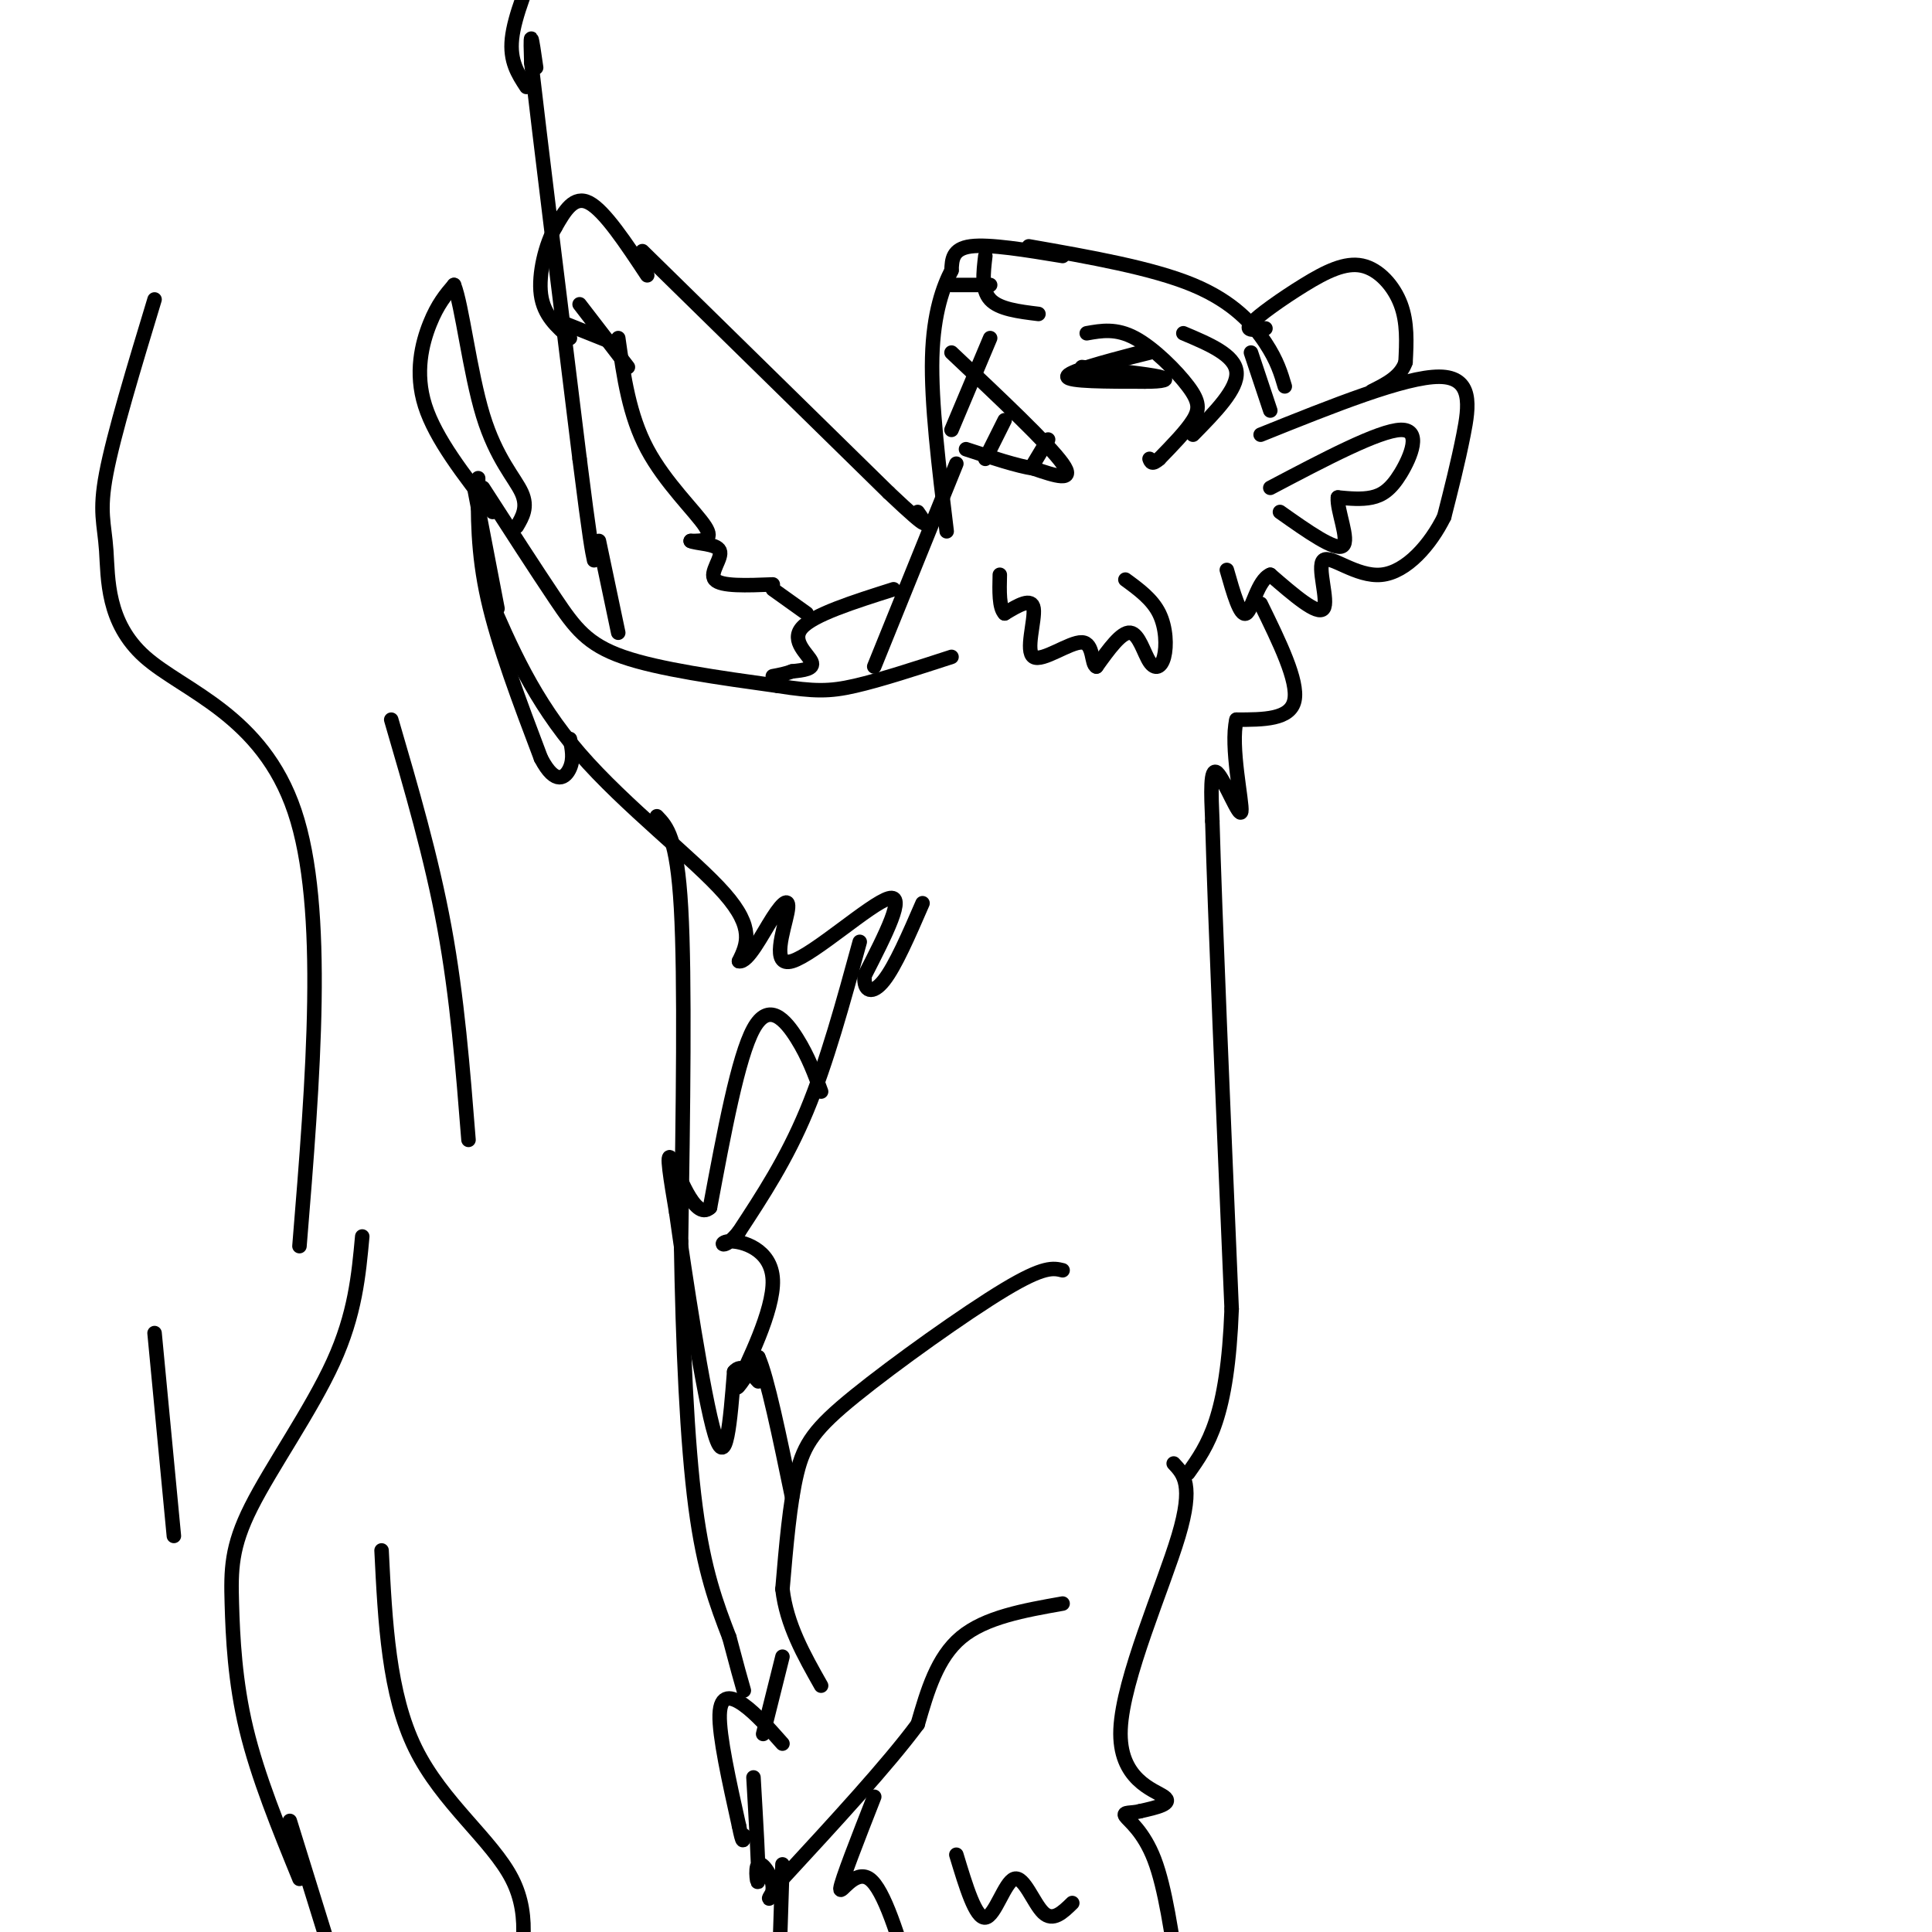 <svg viewBox='0 0 400 400' version='1.1' xmlns='http://www.w3.org/2000/svg' xmlns:xlink='http://www.w3.org/1999/xlink'><g fill='none' stroke='#000000' stroke-width='3' stroke-linecap='round' stroke-linejoin='round'><path d='M261,90c14.978,-6.022 29.956,-12.044 37,-12c7.044,0.044 6.156,6.156 5,12c-1.156,5.844 -2.578,11.422 -4,17'/><path d='M299,107c-2.801,5.711 -7.802,11.490 -13,12c-5.198,0.510 -10.592,-4.247 -12,-3c-1.408,1.247 1.169,8.499 0,10c-1.169,1.501 -6.085,-2.750 -11,-7'/><path d='M263,119c-2.644,1.089 -3.756,7.311 -5,8c-1.244,0.689 -2.622,-4.156 -4,-9'/><path d='M213,51c12.778,2.244 25.556,4.489 34,8c8.444,3.511 12.556,8.289 15,12c2.444,3.711 3.222,6.356 4,9'/><path d='M220,53c-7.583,-1.250 -15.167,-2.500 -19,-2c-3.833,0.500 -3.917,2.750 -4,5'/><path d='M197,56c-1.644,3.178 -3.756,8.622 -4,18c-0.244,9.378 1.378,22.689 3,36'/><path d='M233,120c2.775,2.029 5.550,4.057 7,7c1.450,2.943 1.574,6.799 1,9c-0.574,2.201 -1.847,2.746 -3,1c-1.153,-1.746 -2.187,-5.785 -4,-6c-1.813,-0.215 -4.407,3.392 -7,7'/><path d='M227,138c-1.137,-0.394 -0.480,-4.879 -3,-5c-2.520,-0.121 -8.217,4.121 -10,3c-1.783,-1.121 0.348,-7.606 0,-10c-0.348,-2.394 -3.174,-0.697 -6,1'/><path d='M208,127c-1.167,-1.167 -1.083,-4.583 -1,-8'/><path d='M262,68c-2.212,0.317 -4.424,0.635 -3,-1c1.424,-1.635 6.485,-5.222 11,-8c4.515,-2.778 8.485,-4.748 12,-4c3.515,0.748 6.576,4.214 8,8c1.424,3.786 1.212,7.893 1,12'/><path d='M291,75c-1.000,3.000 -4.000,4.500 -7,6'/><path d='M259,73c0.000,0.000 4.000,12.000 4,12'/><path d='M100,101c5.489,8.511 10.978,17.022 15,23c4.022,5.978 6.578,9.422 14,12c7.422,2.578 19.711,4.289 32,6'/><path d='M161,142c7.644,1.200 10.756,1.200 16,0c5.244,-1.200 12.622,-3.600 20,-6'/><path d='M101,123c4.756,11.022 9.511,22.044 19,33c9.489,10.956 23.711,21.844 30,29c6.289,7.156 4.644,10.578 3,14'/><path d='M153,199c1.794,0.420 4.779,-5.531 7,-9c2.221,-3.469 3.678,-4.456 3,-1c-0.678,3.456 -3.490,11.353 1,10c4.490,-1.353 16.283,-11.958 20,-13c3.717,-1.042 -0.641,7.479 -5,16'/><path d='M179,202c-0.244,3.422 1.644,3.978 4,1c2.356,-2.978 5.178,-9.489 8,-16'/><path d='M198,96c0.000,0.000 -17.000,42.000 -17,42'/><path d='M185,122c-8.333,2.644 -16.667,5.289 -19,8c-2.333,2.711 1.333,5.489 2,7c0.667,1.511 -1.667,1.756 -4,2'/><path d='M164,139c-1.333,0.500 -2.667,0.750 -4,1'/><path d='M133,52c0.000,0.000 51.000,50.000 51,50'/><path d='M184,102c9.500,9.000 7.750,6.500 6,4'/><path d='M128,70c1.133,8.000 2.267,16.000 6,23c3.733,7.000 10.067,13.000 12,16c1.933,3.000 -0.533,3.000 -3,3'/><path d='M143,112c1.095,0.571 5.333,0.500 6,2c0.667,1.500 -2.238,4.571 -1,6c1.238,1.429 6.619,1.214 12,1'/><path d='M160,122c0.000,0.000 7.000,5.000 7,5'/><path d='M134,57c-4.417,-6.667 -8.833,-13.333 -12,-15c-3.167,-1.667 -5.083,1.667 -7,5'/><path d='M115,47c-2.022,3.489 -3.578,9.711 -3,14c0.578,4.289 3.289,6.644 6,9'/><path d='M120,63c0.000,0.000 10.000,13.000 10,13'/><path d='M117,67c0.000,0.000 10.000,4.000 10,4'/><path d='M98,100c0.000,0.000 5.000,26.000 5,26'/><path d='M261,125c3.917,8.000 7.833,16.000 7,20c-0.833,4.000 -6.417,4.000 -12,4'/><path d='M256,149c-1.345,5.512 1.292,17.292 1,19c-0.292,1.708 -3.512,-6.655 -5,-8c-1.488,-1.345 -1.244,4.327 -1,10'/><path d='M251,170c0.500,18.500 2.250,59.750 4,101'/><path d='M255,271c-0.833,22.500 -4.917,28.250 -9,34'/><path d='M220,263c-1.905,-0.464 -3.810,-0.929 -12,4c-8.190,4.929 -22.667,15.250 -31,22c-8.333,6.750 -10.524,9.929 -12,16c-1.476,6.071 -2.238,15.036 -3,24'/><path d='M162,329c0.833,7.333 4.417,13.667 8,20'/><path d='M220,332c-8.000,1.417 -16.000,2.833 -21,7c-5.000,4.167 -7.000,11.083 -9,18'/><path d='M190,357c-6.167,8.333 -17.083,20.167 -28,32'/><path d='M162,389c-4.600,5.821 -2.099,4.375 -2,2c0.099,-2.375 -2.204,-5.678 -3,-5c-0.796,0.678 -0.085,5.337 0,3c0.085,-2.337 -0.458,-11.668 -1,-21'/><path d='M162,361c-2.733,-3.089 -5.467,-6.178 -8,-8c-2.533,-1.822 -4.867,-2.378 -5,2c-0.133,4.378 1.933,13.689 4,23'/><path d='M153,378c0.833,4.167 0.917,3.083 1,2'/><path d='M158,359c0.000,0.000 4.000,-16.000 4,-16'/><path d='M178,195c-3.417,12.500 -6.833,25.000 -11,35c-4.167,10.000 -9.083,17.500 -14,25'/><path d='M153,255c-3.289,4.187 -4.510,2.153 -2,2c2.510,-0.153 8.753,1.574 9,8c0.247,6.426 -5.501,17.550 -7,21c-1.499,3.450 1.250,-0.775 4,-5'/><path d='M157,281c1.833,4.000 4.417,16.500 7,29'/><path d='M170,226c-1.311,-3.600 -2.622,-7.200 -5,-11c-2.378,-3.800 -5.822,-7.800 -9,-2c-3.178,5.800 -6.089,21.400 -9,37'/><path d='M147,250c-3.222,3.044 -6.778,-7.844 -8,-10c-1.222,-2.156 -0.111,4.422 1,11'/><path d='M140,251c1.756,12.511 5.644,38.289 8,46c2.356,7.711 3.178,-2.644 4,-13'/><path d='M152,284c1.500,-1.833 3.250,0.083 5,2'/><path d='M243,303c2.077,2.214 4.155,4.429 1,15c-3.155,10.571 -11.542,29.500 -12,40c-0.458,10.500 7.012,12.571 9,14c1.988,1.429 -1.506,2.214 -5,3'/><path d='M236,375c-1.750,0.452 -3.625,0.083 -3,1c0.625,0.917 3.750,3.119 6,9c2.250,5.881 3.625,15.440 5,25'/><path d='M181,372c-3.422,8.733 -6.844,17.467 -7,19c-0.156,1.533 2.956,-4.133 6,-2c3.044,2.133 6.022,12.067 9,22'/><path d='M198,384c2.000,6.619 4.000,13.238 6,13c2.000,-0.238 4.000,-7.333 6,-8c2.000,-0.667 4.000,5.095 6,7c2.000,1.905 4.000,-0.048 6,-2'/><path d='M102,106c-5.911,-7.578 -11.822,-15.156 -14,-22c-2.178,-6.844 -0.622,-12.956 1,-17c1.622,-4.044 3.311,-6.022 5,-8'/><path d='M94,59c1.643,4.000 3.250,18.000 6,27c2.750,9.000 6.643,13.000 8,16c1.357,3.000 0.179,5.000 -1,7'/><path d='M99,99c-0.083,7.667 -0.167,15.333 2,25c2.167,9.667 6.583,21.333 11,33'/><path d='M112,157c3.044,5.844 5.156,3.956 6,2c0.844,-1.956 0.422,-3.978 0,-6'/><path d='M111,14c-0.417,-2.917 -0.833,-5.833 -1,-6c-0.167,-0.167 -0.083,2.417 0,5'/><path d='M110,13c1.667,14.500 5.833,48.250 10,82'/><path d='M120,95c2.167,17.167 2.583,19.083 3,21'/><path d='M109,18c-1.750,-2.667 -3.500,-5.333 -3,-10c0.500,-4.667 3.250,-11.333 6,-18'/><path d='M124,112c0.000,0.000 4.000,19.000 4,19'/><path d='M136,169c2.083,2.167 4.167,4.333 5,19c0.833,14.667 0.417,41.833 0,69'/><path d='M141,257c0.356,21.756 1.244,41.644 3,55c1.756,13.356 4.378,20.178 7,27'/><path d='M151,339c1.667,6.333 2.333,8.667 3,11'/><path d='M162,386c0.000,0.000 -1.000,31.000 -1,31'/><path d='M263,101c11.274,-5.940 22.548,-11.881 27,-12c4.452,-0.119 2.083,5.583 0,9c-2.083,3.417 -3.881,4.548 -6,5c-2.119,0.452 -4.560,0.226 -7,0'/><path d='M277,103c-0.289,2.533 2.489,8.867 1,10c-1.489,1.133 -7.244,-2.933 -13,-7'/><path d='M225,69c3.054,-0.548 6.107,-1.095 10,1c3.893,2.095 8.625,6.833 11,10c2.375,3.167 2.393,4.762 1,7c-1.393,2.238 -4.196,5.119 -7,8'/><path d='M240,95c-1.500,1.333 -1.750,0.667 -2,0'/><path d='M236,73c-7.583,2.000 -15.167,4.000 -15,5c0.167,1.000 8.083,1.000 16,1'/><path d='M237,79c3.867,0.022 5.533,-0.422 3,-1c-2.533,-0.578 -9.267,-1.289 -16,-2'/><path d='M230,75c0.000,0.000 8.000,-2.000 8,-2'/><path d='M204,53c-0.417,3.500 -0.833,7.000 1,9c1.833,2.000 5.917,2.500 10,3'/><path d='M205,59c0.000,0.000 -8.000,0.000 -8,0'/><path d='M197,73c10.083,9.500 20.167,19.000 23,23c2.833,4.000 -1.583,2.500 -6,1'/><path d='M214,97c-3.333,-0.500 -8.667,-2.250 -14,-4'/><path d='M204,95c0.000,0.000 4.000,-8.000 4,-8'/><path d='M214,96c0.000,0.000 3.000,-5.000 3,-5'/><path d='M197,89c0.000,0.000 8.000,-19.000 8,-19'/><path d='M247,90c4.667,-4.750 9.333,-9.500 9,-13c-0.333,-3.500 -5.667,-5.750 -11,-8'/><path d='M75,256c-0.738,8.040 -1.477,16.080 -6,26c-4.523,9.920 -12.831,21.721 -17,30c-4.169,8.279 -4.199,13.037 -4,20c0.199,6.963 0.628,16.132 3,26c2.372,9.868 6.686,20.434 11,31'/><path d='M60,377c0.000,0.000 9.000,29.000 9,29'/><path d='M79,321c0.733,14.867 1.467,29.733 7,41c5.533,11.267 15.867,18.933 20,27c4.133,8.067 2.067,16.533 0,25'/><path d='M62,258c2.861,-35.011 5.722,-70.022 -1,-90c-6.722,-19.978 -23.029,-24.922 -31,-32c-7.971,-7.078 -7.608,-16.290 -8,-22c-0.392,-5.710 -1.541,-7.917 0,-16c1.541,-8.083 5.770,-22.041 10,-36'/><path d='M81,149c4.167,14.250 8.333,28.500 11,43c2.667,14.500 3.833,29.250 5,44'/><path d='M32,276c0.000,0.000 4.000,42.000 4,42'/></g>
</svg>